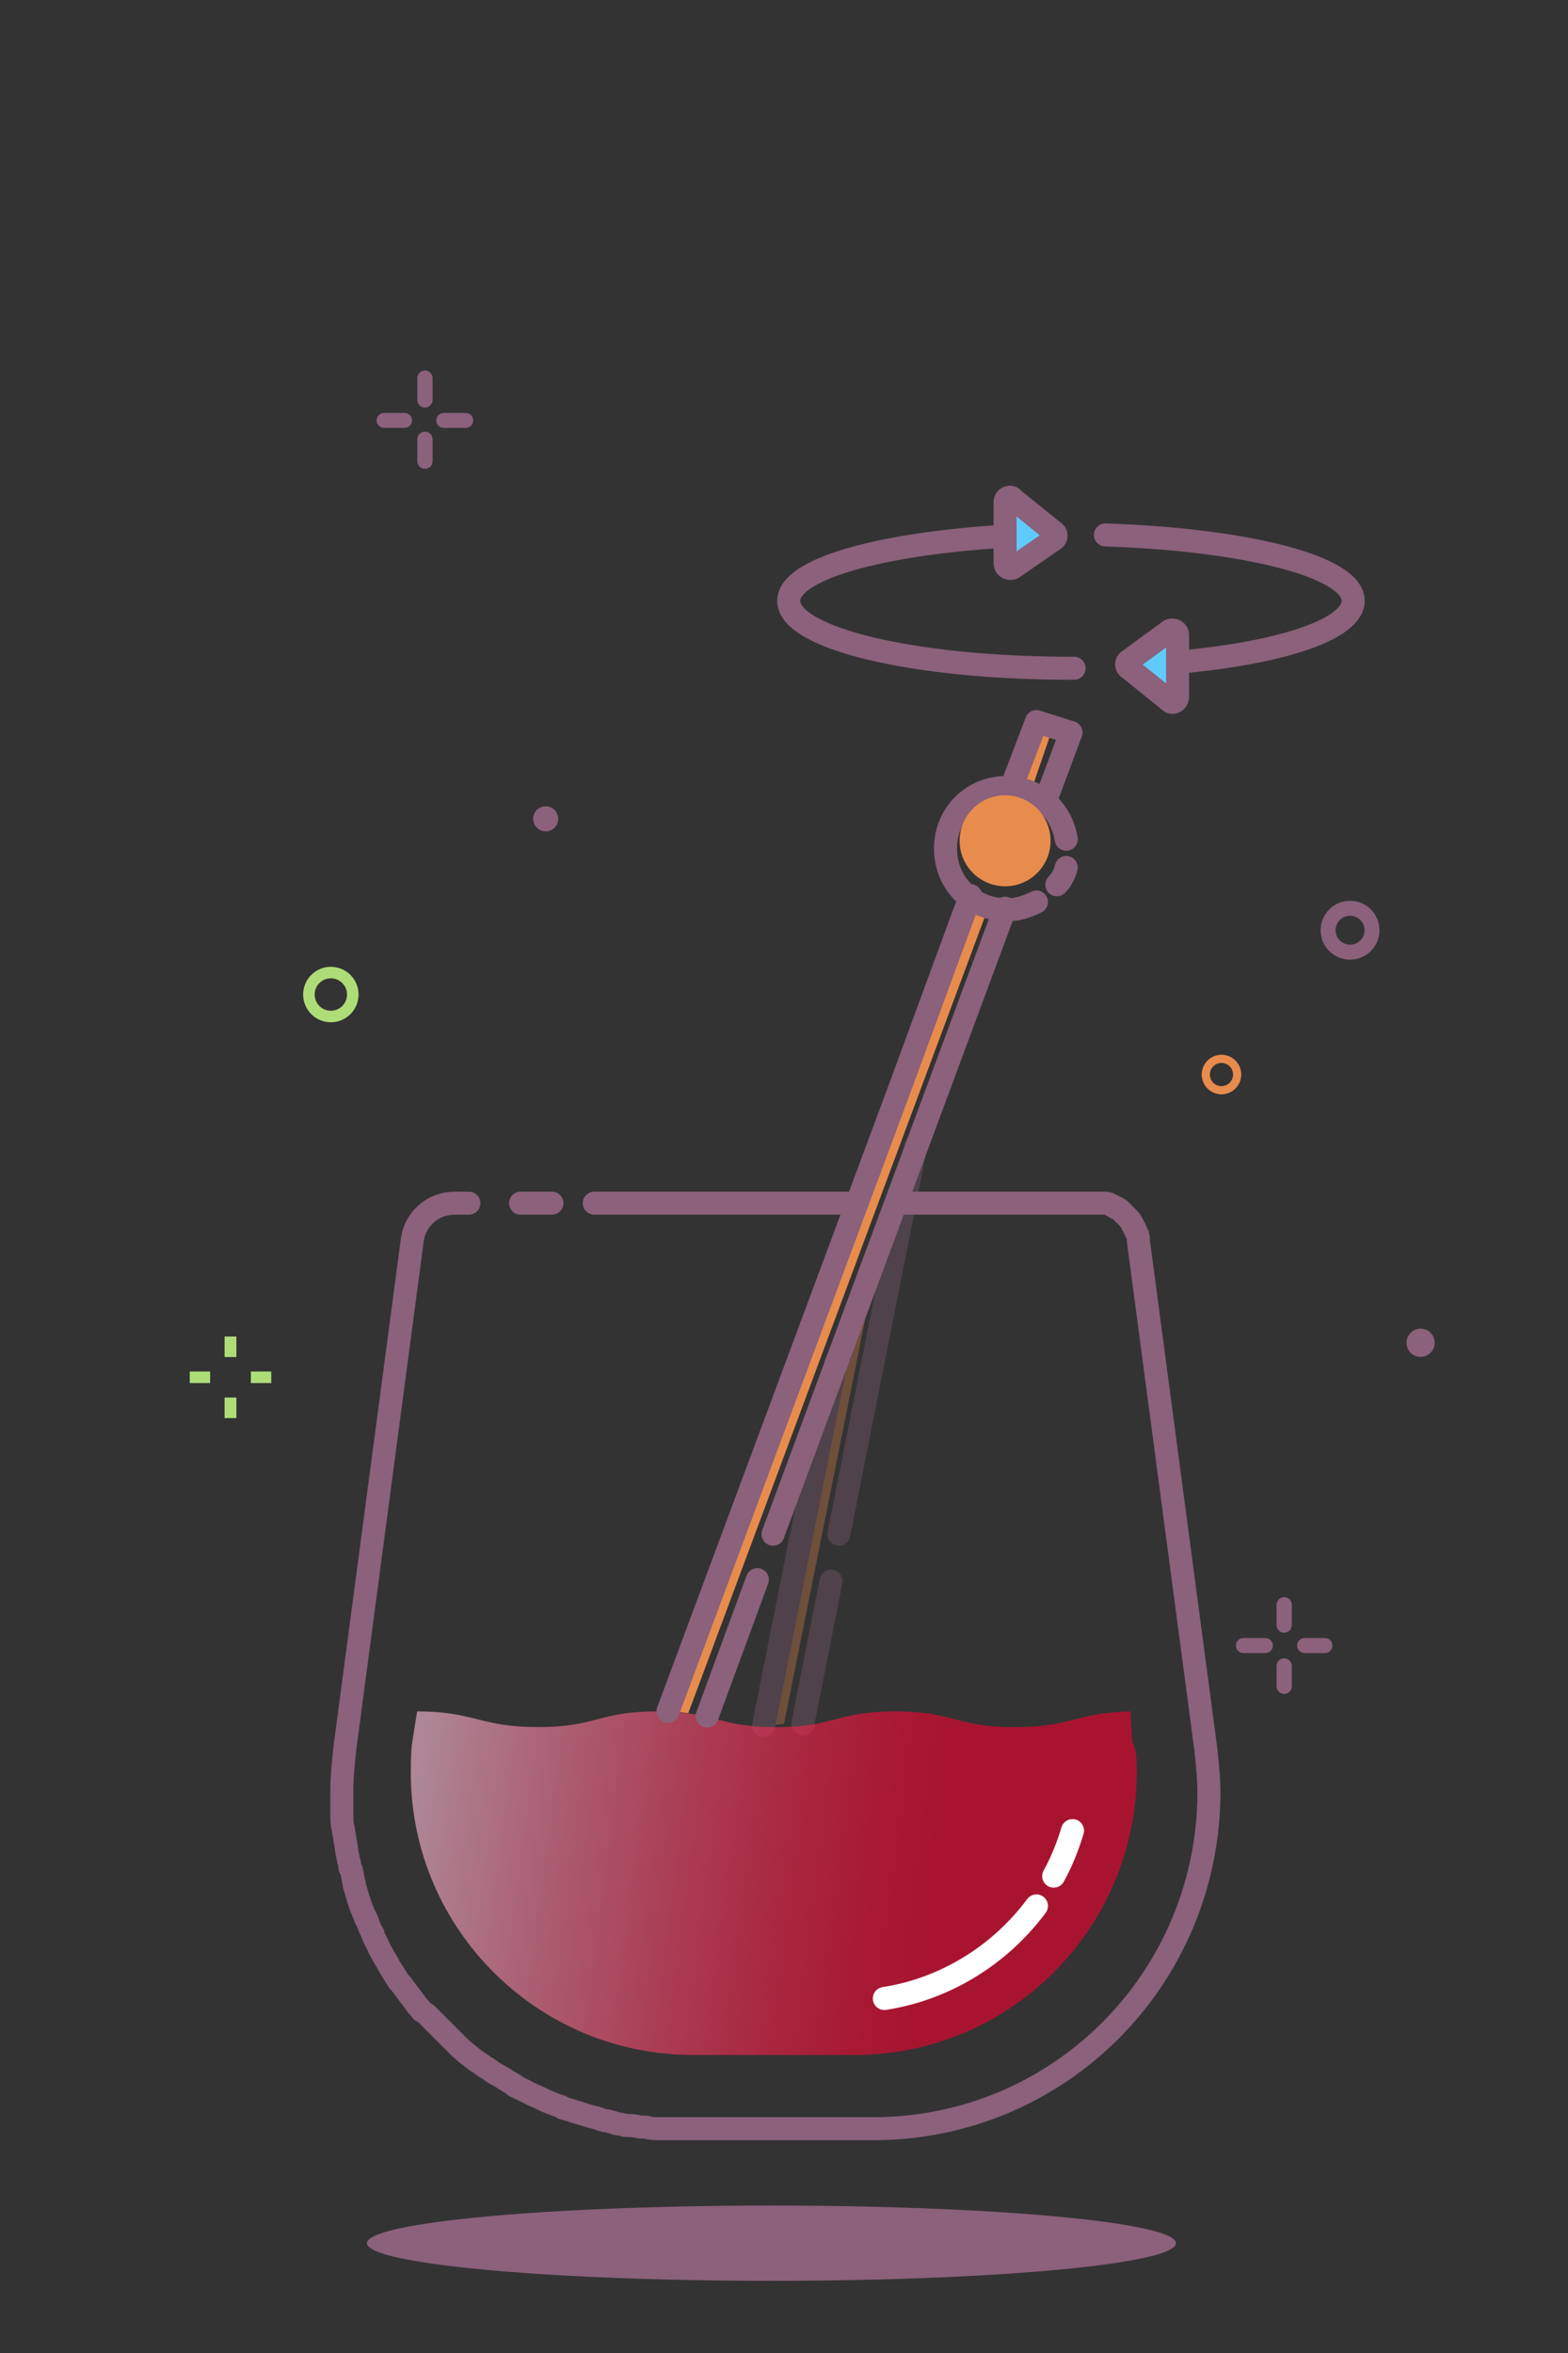 <?xml version="1.0" encoding="utf-8"?>
<!-- Generator: Adobe Illustrator 24.1.2, SVG Export Plug-In . SVG Version: 6.00 Build 0)  -->
<svg version="1.1" id="Layer_1" xmlns="http://www.w3.org/2000/svg" xmlns:xlink="http://www.w3.org/1999/xlink" x="0px" y="0px"
	 viewBox="0 0 100 150" style="enable-background:new 0 0 100 150;" xml:space="preserve">
<rect x="0" y="0" width="100" height="150" fill="#333333" stroke="none"/>
<style type="text/css">
	.st0{opacity:0.32;}
	.st1{fill:none;stroke:#8B617B;stroke-width:1.469;stroke-linecap:round;stroke-linejoin:round;stroke-miterlimit:10;}
	.st2{fill:#E88C4D;}
	.st3{opacity:0.6;fill:url(#SVGID_1_);}
	.st4{fill:none;stroke:#FFFFFF;stroke-width:1.469;stroke-linecap:round;stroke-linejoin:round;stroke-miterlimit:10;}
	.st5{fill:#8B617B;}
	.st6{fill:none;stroke:#8B617B;stroke-width:0.955;stroke-linecap:round;stroke-linejoin:round;stroke-miterlimit:10;}
	.st7{fill:none;stroke:#AEDD78;stroke-width:0.735;stroke-miterlimit:10;}
	.st8{fill:none;stroke:#E88C4D;stroke-width:0.521;stroke-miterlimit:10;}
	.st9{fill:#5FCBFC;}
</style>
<g>
	<g class="st0">
		<line class="st1" x1="53" y1="100.8" x2="51.2" y2="109.9"/>
		<g>
			<path class="st2" d="M53.6,86.3L49,110c0.4,0,0.7-0.1,1-0.1l6.1-30.4L53.6,86.3z"/>
		</g>
		<g>
			<line class="st1" x1="53.3" y1="86.9" x2="48.7" y2="110"/>
			<path class="st1" d="M53.5,97.8l4.9-24.7c0,0,0,0,0,0"/>
		</g>
		<line class="st1" x1="53.6" y1="86.3" x2="53.3" y2="86.9"/>
	</g>
	<linearGradient id="SVGID_1_" gradientUnits="userSpaceOnUse" x1="74.979" y1="122.292" x2="22.65" y2="115.396">
		<stop  offset="0.298" style="stop-color:#F7002E"/>
		<stop  offset="0.364" style="stop-color:#F70835"/>
		<stop  offset="0.469" style="stop-color:#F81F49"/>
		<stop  offset="0.598" style="stop-color:#FA436A"/>
		<stop  offset="0.747" style="stop-color:#FC7697"/>
		<stop  offset="0.911" style="stop-color:#FFB7D1"/>
		<stop  offset="0.93" style="stop-color:#FFBFD8"/>
	</linearGradient>
	<path class="st3" d="M72.5,113v0.1c-0.1,9.9-8.1,17.9-18,17.9H44.2c-9.9,0-17.9-8-18-17.8V113c0-0.7,0-1.3,0.1-2l0.3-1.9
		c3.7,0,4,1,7.7,1c3.8,0,3.8-1,7.6-1c3.8,0,3.8,1,7.6,1c3.8,0,3.8-1,7.6-1s3.8,1,7.6,1c3.7,0,3.8-0.9,7.4-1l0.1,1.9
		C72.5,111.6,72.5,112.3,72.5,113z"/>
	<path class="st4" d="M66.1,121.5c-2.3,3.1-5.8,5.3-9.7,5.9"/>
	<path class="st4" d="M68.4,116.7c-0.3,1-0.7,2-1.2,2.9"/>
	<path class="st1" d="M29.9,76.7h-0.9c-1.4,0-2.5,1-2.7,2.3L22,111.4c-0.1,0.9-0.2,1.9-0.2,2.8v0.2c0,0.3,0,0.6,0,0.9
		c0,0.1,0,0.3,0,0.4c0,0.3,0,0.6,0.1,0.9c0,0.2,0.1,0.5,0.1,0.7c0.1,0.4,0.1,0.8,0.2,1.1c0,0.2,0.1,0.3,0.1,0.5c0,0.1,0,0.2,0.1,0.3
		c0.1,0.3,0.1,0.6,0.2,0.9c0,0,0,0.1,0,0.1c0.1,0.3,0.2,0.7,0.3,1c0.1,0.3,0.2,0.6,0.4,1c0,0.1,0,0.1,0.1,0.2
		c0.1,0.3,0.2,0.6,0.4,0.9c0,0,0,0,0,0.1c0,0,0,0,0,0c0.1,0.2,0.2,0.4,0.3,0.6c0.2,0.5,0.5,0.9,0.7,1.3c0.1,0.2,0.2,0.3,0.3,0.5
		c0.1,0.1,0.1,0.2,0.2,0.3c0.1,0.2,0.2,0.3,0.3,0.4c0.3,0.4,0.6,0.8,0.9,1.2c0.1,0.2,0.3,0.3,0.4,0.5"/>
	<line class="st1" x1="54.8" y1="76.7" x2="37.9" y2="76.7"/>
	<path class="st1" d="M57.3,76.7h12.5c0.2,0,0.3,0,0.5,0c0.1,0,0.1,0,0.2,0c0.2,0,0.3,0.1,0.5,0.2c0.1,0,0.1,0.1,0.2,0.1
		c0.1,0,0.1,0.1,0.2,0.1c0,0,0.1,0.1,0.1,0.1c0.1,0.1,0.1,0.1,0.2,0.2c0,0,0,0,0,0c0.1,0.1,0.1,0.1,0.2,0.2c0.1,0.1,0.2,0.2,0.3,0.4
		c0,0.1,0.1,0.1,0.1,0.2c0,0.1,0.1,0.1,0.1,0.2c0,0.1,0.1,0.2,0.1,0.2c0.1,0.2,0.1,0.3,0.1,0.5l4.3,32.4c0.1,0.9,0.2,1.9,0.2,2.8
		v0.1c-0.1,11.8-9.6,21.3-21.4,21.3H43.2c-0.4,0-0.7,0-1,0c0,0-0.1,0-0.1,0c-0.3,0-0.6,0-0.9-0.1c-0.1,0-0.1,0-0.2,0
		c-0.3,0-0.5-0.1-0.8-0.1c-0.1,0-0.1,0-0.2,0c-0.2,0-0.4-0.1-0.5-0.1c-0.1,0-0.2,0-0.4-0.1c-0.1,0-0.3-0.1-0.4-0.1
		c-0.2,0-0.4-0.1-0.7-0.2c-0.5-0.1-1-0.3-1.4-0.4c-0.2-0.1-0.4-0.1-0.6-0.2c-0.1,0-0.1,0-0.2-0.1c-0.3-0.1-0.6-0.2-0.8-0.3
		c-0.3-0.1-0.6-0.3-0.9-0.4c-0.2-0.1-0.4-0.2-0.6-0.3c0,0,0,0,0,0c-0.2-0.1-0.4-0.2-0.6-0.3c0,0-0.1,0-0.1-0.1
		c-0.4-0.2-0.8-0.5-1.2-0.7c-0.2-0.1-0.4-0.3-0.6-0.4c-0.2-0.1-0.4-0.3-0.6-0.4c-0.4-0.3-0.8-0.6-1.2-1c-0.1-0.1-0.3-0.3-0.4-0.4
		c-0.1-0.1-0.2-0.2-0.2-0.2c-0.1-0.1-0.3-0.3-0.4-0.4c-0.2-0.2-0.4-0.4-0.5-0.5c-0.2-0.2-0.3-0.3-0.5-0.5"/>
	<line class="st1" x1="35.2" y1="76.7" x2="33.2" y2="76.7"/>
	<ellipse class="st5" cx="49.2" cy="143" rx="25.8" ry="2.4"/>
	<circle class="st6" cx="86.1" cy="59.3" r="1.4"/>
	<circle class="st5" cx="90.6" cy="85.6" r="0.9"/>
	<circle class="st5" cx="34.8" cy="52.2" r="0.8"/>
	<circle class="st7" cx="21.1" cy="63.4" r="1.4"/>
	<circle class="st8" cx="77.9" cy="68.5" r="1"/>
	<g>
		<line class="st6" x1="84.5" y1="104.9" x2="83.2" y2="104.9"/>
		<line class="st6" x1="80.7" y1="104.9" x2="79.3" y2="104.9"/>
		<line class="st6" x1="81.9" y1="103.6" x2="81.9" y2="102.3"/>
		<line class="st6" x1="81.9" y1="107.5" x2="81.9" y2="106.2"/>
		<line class="st6" x1="81.9" y1="103.6" x2="81.9" y2="102.3"/>
		<line class="st6" x1="81.9" y1="107.5" x2="81.9" y2="106.2"/>
	</g>
	<g>
		<line class="st6" x1="29.7" y1="26.8" x2="28.3" y2="26.8"/>
		<line class="st6" x1="25.8" y1="26.8" x2="24.5" y2="26.8"/>
		<line class="st6" x1="27.1" y1="25.5" x2="27.1" y2="24.1"/>
		<line class="st6" x1="27.1" y1="29.4" x2="27.1" y2="28"/>
		<line class="st6" x1="27.1" y1="25.5" x2="27.1" y2="24.1"/>
		<line class="st6" x1="27.1" y1="29.4" x2="27.1" y2="28"/>
	</g>
	<g>
		<g>
			<line class="st7" x1="17.3" y1="87.8" x2="16" y2="87.8"/>
			<line class="st7" x1="13.4" y1="87.8" x2="12.1" y2="87.8"/>
			<line class="st7" x1="14.7" y1="86.5" x2="14.7" y2="85.2"/>
			<line class="st7" x1="14.7" y1="90.4" x2="14.7" y2="89.1"/>
			<line class="st7" x1="14.7" y1="86.5" x2="14.7" y2="85.2"/>
			<line class="st7" x1="14.7" y1="90.4" x2="14.7" y2="89.1"/>
		</g>
	</g>
	<g>
		<polygon class="st2" points="67,46.8 65.9,50 65,49.5 65.9,46.4 		"/>
		<line class="st1" x1="48.3" y1="100.7" x2="45.1" y2="109.4"/>
		<g>
			<path class="st2" d="M62.9,58.2l-19,51c-0.3,0-0.6-0.1-1-0.1l14.4-39.5l4.3-11.7l0.1,0L62.9,58.2z"/>
		</g>
		<g>
			<polyline class="st1" points="64.5,50.2 66.1,46 68.3,46.7 			"/>
			<polyline class="st1" points="42.6,109.1 57.3,69.6 57.3,69.6 61.6,57.9 61.9,57.2 61.9,57.1 			"/>
			<line class="st1" x1="64.1" y1="57.9" x2="49.3" y2="97.8"/>
			<line class="st1" x1="68.3" y1="46.7" x2="66.7" y2="51"/>
			<path class="st1" d="M68,55.3c-0.1,0.4-0.3,0.8-0.6,1.1"/>
			<path class="st1" d="M66.1,57.5c-0.6,0.3-1.2,0.5-1.9,0.5c-2.2,0-3.9-1.7-3.9-3.9c0-2.2,1.7-3.9,3.9-3.9c1.9,0,3.5,1.4,3.8,3.3"
				/>
		</g>
		<circle class="st2" cx="64.1" cy="53.6" r="2.9"/>
		<path class="st1" d="M63.8,34.2c-7.8,0.5-13.5,2.1-13.5,4.1c0,2.4,8,4.3,18,4.3c0.1,0,0.2,0,0.2,0"/>
		<path class="st1" d="M70.5,34.1c8.9,0.3,15.8,2,15.8,4.2c0,1.8-4.5,3.3-11,3.9"/>
		<path class="st9" d="M64.1,32v3.9c0,0.3,0.3,0.4,0.5,0.3l2.6-1.8c0.2-0.1,0.2-0.4,0-0.5l-2.6-2.1C64.5,31.6,64.1,31.7,64.1,32z"/>
		<path class="st9" d="M75.1,44.4v-3.9c0-0.3-0.3-0.4-0.5-0.3L72,42.1c-0.2,0.1-0.2,0.4,0,0.5l2.6,2.1
			C74.8,44.9,75.1,44.7,75.1,44.4z"/>
		<path class="st1" d="M64.1,32v3.9c0,0.3,0.3,0.4,0.5,0.3l2.6-1.8c0.2-0.1,0.2-0.4,0-0.5l-2.6-2.1C64.5,31.6,64.1,31.7,64.1,32z"/>
		<path class="st1" d="M75.1,44.4v-3.9c0-0.3-0.3-0.4-0.5-0.3L72,42.1c-0.2,0.1-0.2,0.4,0,0.5l2.6,2.1
			C74.8,44.9,75.1,44.7,75.1,44.4z"/>
	</g>
</g>
</svg>
